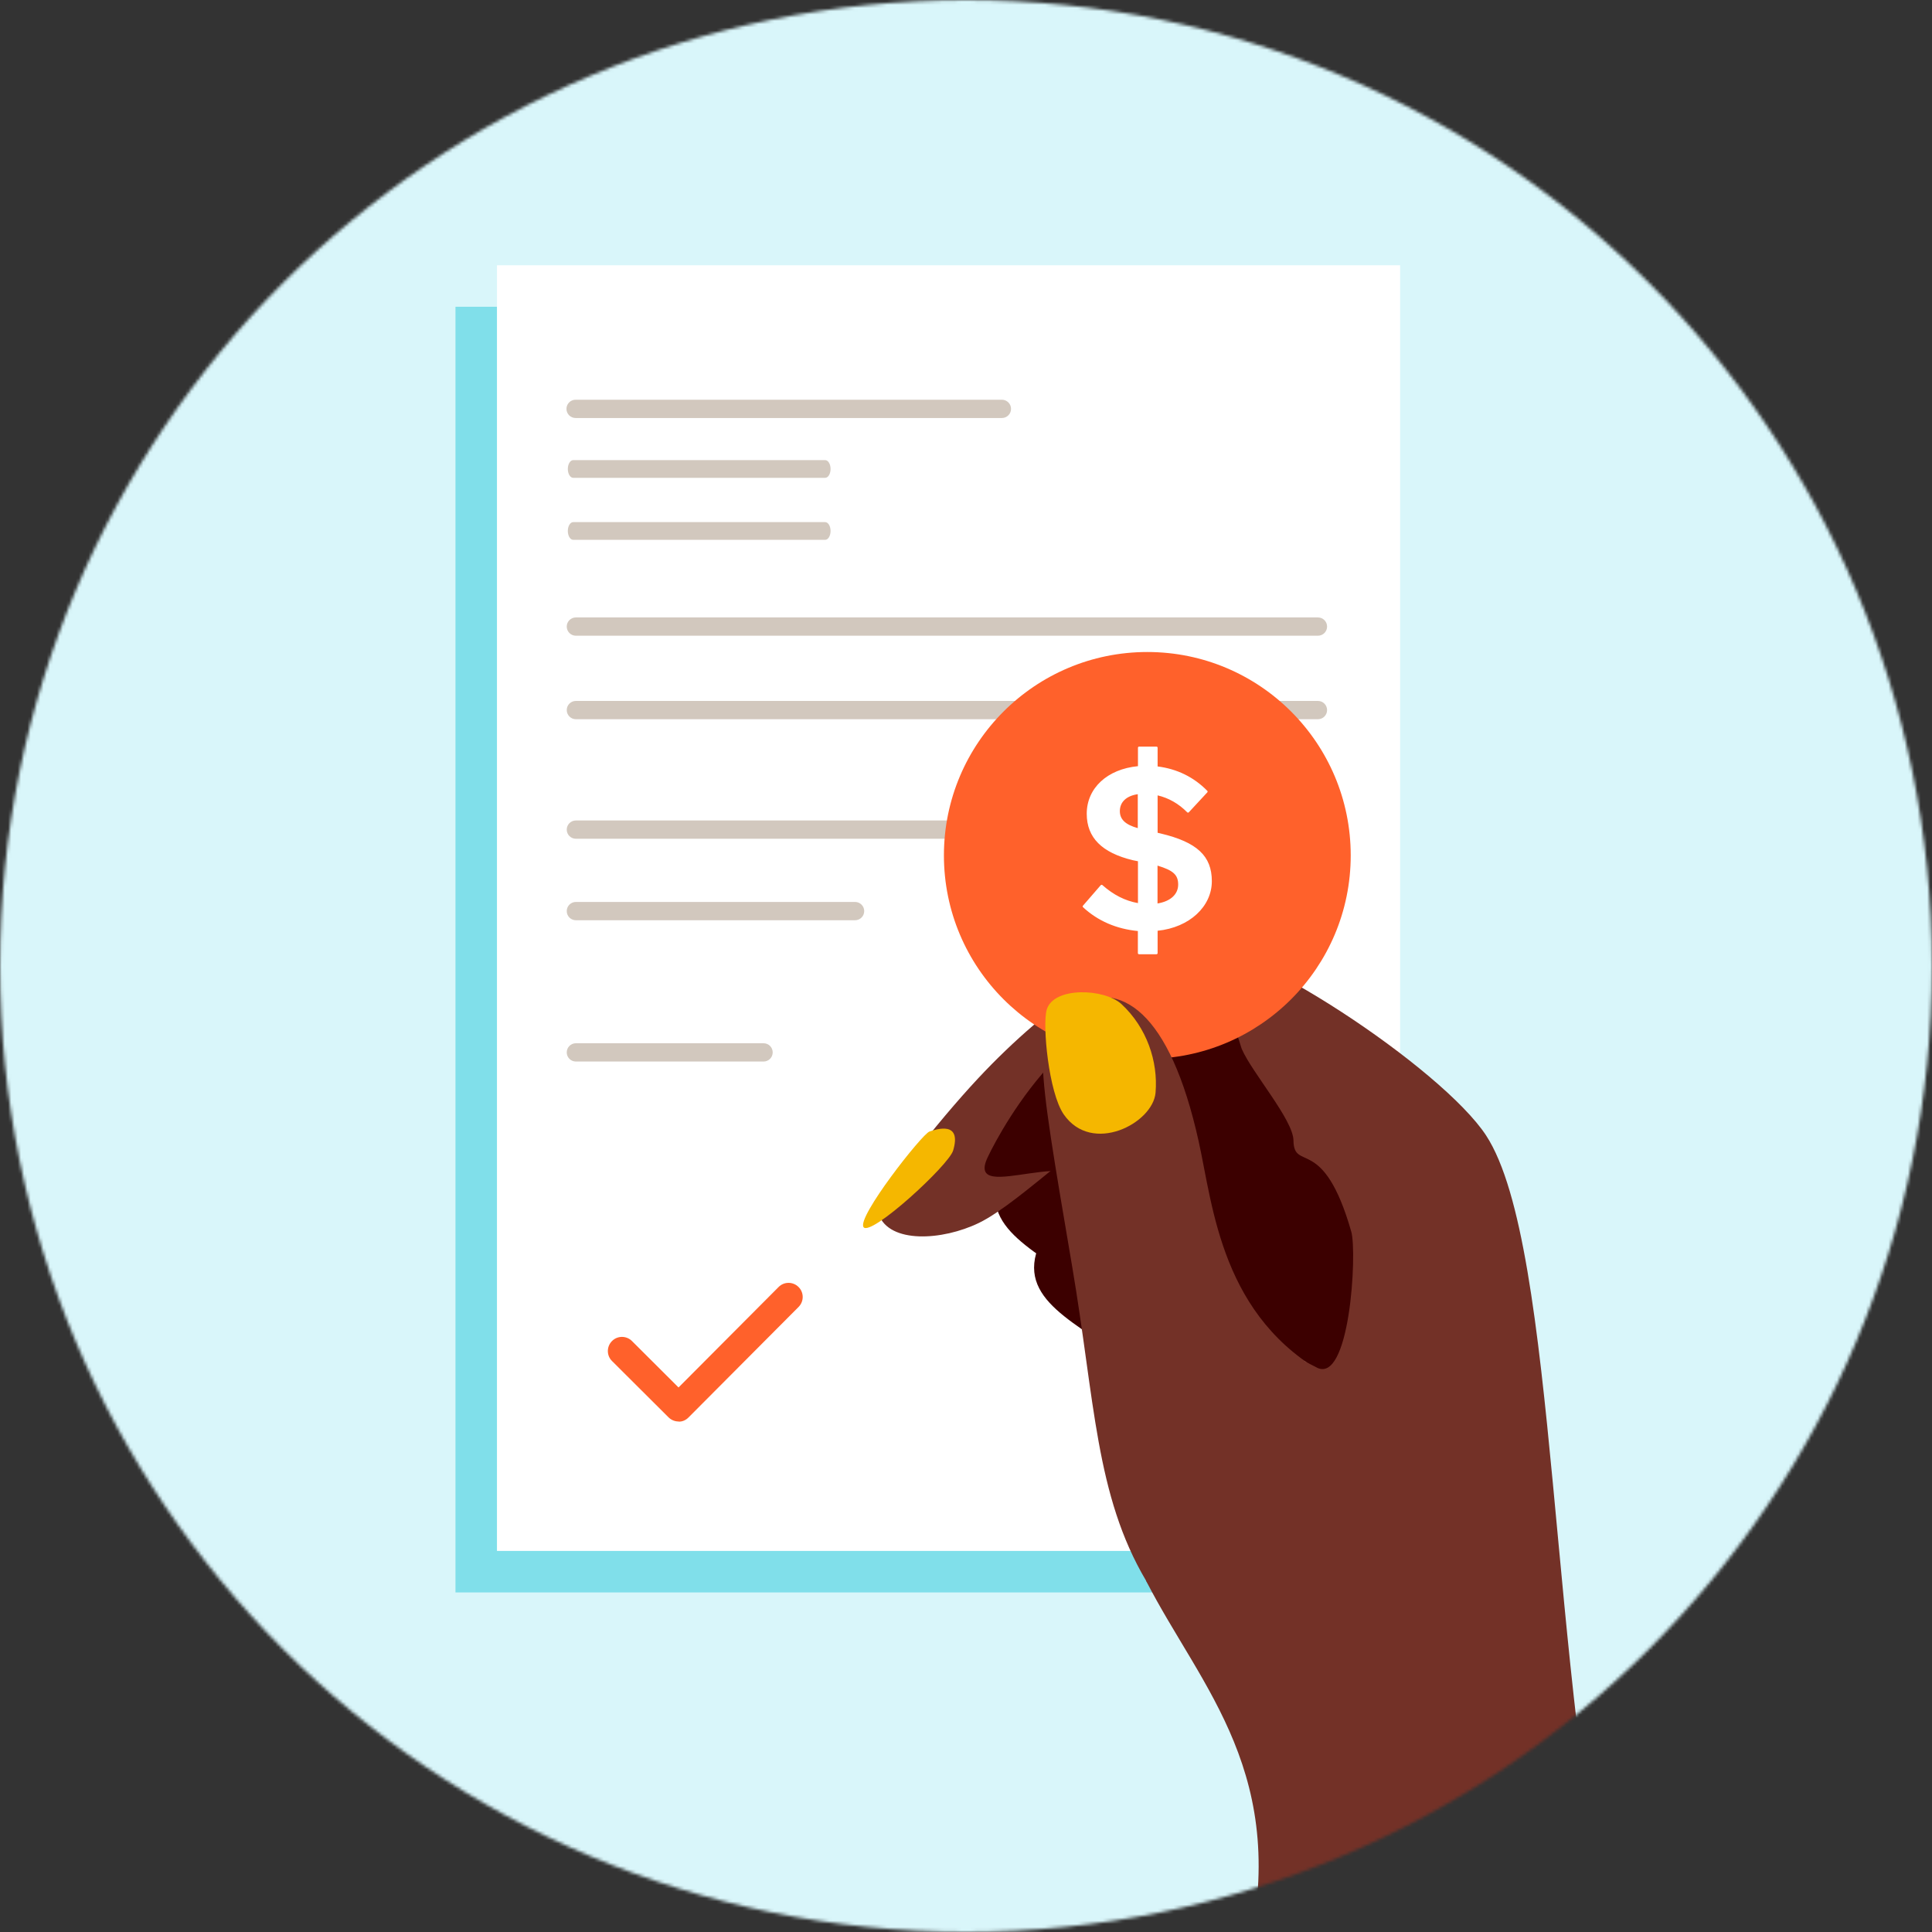 <svg width="600" height="600" viewBox="0 0 600 600" fill="none" xmlns="http://www.w3.org/2000/svg">
<rect x="0" y="0" width="600" height="600" fill="#333333" stroke="none"/>
<mask id="mask0_1862_10844" style="mask-type:alpha" maskUnits="userSpaceOnUse" x="0" y="0" width="600" height="600">
<circle cx="300" cy="300" r="300" fill="#D9F6FA"/>
</mask>
<g mask="url(#mask0_1862_10844)">
<circle cx="352.85" cy="327.979" r="411.917" fill="#D9F6FA"/>
<path d="M421.928 95.271H141.451V494.541H421.928V95.271Z" fill="#80DFEA"/>
<path d="M434.816 82.383H154.339V481.653H434.816V82.383Z" fill="white"/>
<path d="M311.147 129.818H178.758C177.19 129.818 175.918 128.545 175.918 126.978C175.918 125.41 177.19 124.138 178.758 124.138H311.147C312.715 124.138 313.987 125.41 313.987 126.978C313.987 128.545 312.715 129.818 311.147 129.818Z" fill="#D2C8BE"/>
<path d="M256.263 148.395H178.021C177.095 148.395 176.343 147.163 176.343 145.645C176.343 144.126 177.095 142.894 178.021 142.894H256.263C257.189 142.894 257.941 144.126 257.941 145.645C257.941 147.163 257.189 148.395 256.263 148.395Z" fill="#D2C8BE"/>
<path d="M256.263 167.649H178.021C177.095 167.649 176.343 166.417 176.343 164.899C176.343 163.38 177.095 162.148 178.021 162.148H256.263C257.189 162.148 257.941 163.38 257.941 164.899C257.941 166.417 257.189 167.649 256.263 167.649Z" fill="#D2C8BE"/>
<path d="M409.298 197.428H178.846C177.278 197.428 176.006 196.156 176.006 194.588C176.006 193.021 177.278 191.749 178.846 191.749H409.298C410.866 191.749 412.138 193.021 412.138 194.588C412.138 196.156 410.866 197.428 409.298 197.428Z" fill="#D2C8BE"/>
<path d="M409.298 223.36H178.846C177.278 223.36 176.006 222.087 176.006 220.52C176.006 218.952 177.278 217.68 178.846 217.68H409.298C410.866 217.68 412.138 218.952 412.138 220.52C412.138 222.087 410.866 223.36 409.298 223.36Z" fill="#D2C8BE"/>
<path d="M409.298 260.482H178.846C177.278 260.482 176.006 259.209 176.006 257.642C176.006 256.074 177.278 254.802 178.846 254.802H409.298C410.866 254.802 412.138 256.074 412.138 257.642C412.138 259.209 410.866 260.482 409.298 260.482Z" fill="#D2C8BE"/>
<path d="M265.549 285.789H178.846C177.278 285.789 176.006 284.517 176.006 282.95C176.006 281.382 177.278 280.11 178.846 280.11H265.549C267.117 280.11 268.389 281.382 268.389 282.95C268.389 284.517 267.117 285.789 265.549 285.789Z" fill="#D2C8BE"/>
<path d="M237.129 329.669H178.846C177.278 329.669 176.006 328.397 176.006 326.83C176.006 325.262 177.278 323.99 178.846 323.99H237.129C238.697 323.99 239.969 325.262 239.969 326.83C239.969 328.397 238.697 329.669 237.129 329.669Z" fill="#D2C8BE"/>
<path d="M210.725 441.455C209.568 441.455 208.461 440.992 207.634 440.182L190.064 422.673C188.346 420.97 188.346 418.193 190.064 416.473C191.767 414.754 194.544 414.754 196.263 416.473L210.725 430.89L241.799 399.692C243.501 397.973 246.278 397.973 247.997 399.692C249.716 401.395 249.716 404.172 247.997 405.892L213.833 440.198C213.006 441.025 211.932 441.554 210.725 441.488V441.455Z" fill="#FF612B"/>
<path d="M312.706 360.567C301.112 379.791 319.645 387.021 336.106 399.141C353.54 411.975 379.452 370.426 379.452 370.426L367.686 344.514C367.686 344.514 324.308 341.351 312.706 360.575V360.567Z" fill="#3C0000"/>
<path d="M324.765 382.638C313.171 401.862 331.704 409.092 348.165 421.212C365.599 434.047 391.511 392.498 391.511 392.498L379.744 366.586C379.744 366.586 336.367 363.422 324.765 382.646V382.638Z" fill="#3C0000"/>
<path d="M461.536 352.647C447.94 331.837 386.61 291.207 368.438 292.808C351.333 294.323 326.135 310.949 303.677 334.985C291.526 347.992 271.375 373.009 272.906 377.185C276.234 386.244 292.601 385.326 304.023 379.784C317.336 373.323 341.442 348.361 353.908 344.719C371.625 339.554 392.937 361.988 396.972 370.968C432.625 450.337 355.909 490.897 355.909 490.897C373.116 524.439 401.124 551.293 387.065 609.327H501.813C480.893 520.593 484.002 387.045 461.528 352.639L461.536 352.647Z" fill="#733127"/>
<path d="M408.621 424.541C419.226 430.805 421.51 388.982 419.65 382.498C410.952 352.088 401.831 364.129 401.697 354.16C401.611 347.778 388.871 333.17 385.692 325.87C384.593 323.342 384.263 315.602 372.261 312.439C336.748 303.066 311.182 349.961 306.715 359.443C299.313 375.166 338.193 352.904 339.15 371.548C339.323 374.923 349.23 384.602 354.198 389.28C372.575 406.597 408.629 424.533 408.629 424.533L408.621 424.541Z" fill="#3C0000"/>
<circle cx="356.311" cy="265.655" r="63.168" fill="#FF612B"/>
<path d="M353.695 295.974H359.12V288.713C369.292 287.78 375.96 281.451 375.96 273.625C375.96 265.798 371.891 261.927 360.335 259.158L359.12 258.847V246.528C362.567 247.206 366.014 248.986 368.925 251.953L374.66 245.765C370.45 241.47 365.167 238.955 359.12 238.277V232.146H353.695V238.193C343.58 239.04 337.788 245.228 337.788 252.659C337.788 259.469 341.913 264.357 351.859 266.73L353.695 267.126V280.83C349.259 280.151 345.416 278.061 342.054 275.094L336.544 281.451C340.896 285.52 346.66 288.176 353.695 288.798V296.003V295.974ZM347.423 251.896C347.423 248.845 349.655 246.697 353.695 246.245V257.66C349.57 256.587 347.423 254.891 347.423 251.925V251.896ZM366.24 274.698C366.24 277.976 363.641 280.349 359.12 280.971V268.341C364.093 269.782 366.24 271.251 366.24 274.698Z" fill="white"/>
<path d="M359.14 296.345H353.715C353.517 296.345 353.375 296.175 353.375 296.006V289.14C346.679 288.49 340.943 286.004 336.338 281.737C336.196 281.596 336.196 281.398 336.338 281.257L341.847 274.899C341.847 274.899 341.989 274.786 342.102 274.786C342.215 274.786 342.299 274.786 342.356 274.871C345.803 277.923 349.42 279.759 353.404 280.466V267.468L351.85 267.157C342.186 264.84 337.496 260.122 337.496 252.719C337.496 244.751 343.882 238.846 353.404 237.942V232.206C353.404 232.008 353.573 231.867 353.743 231.867H359.168C359.366 231.867 359.507 232.036 359.507 232.206V238.026C365.553 238.789 370.752 241.332 374.934 245.599C375.075 245.74 375.075 245.938 374.934 246.079L369.198 252.267C369.198 252.267 369.029 252.38 368.944 252.38C368.944 252.38 368.746 252.352 368.69 252.267C366.09 249.611 362.926 247.803 359.507 247.012V258.624L360.468 258.85C371.741 261.535 376.347 265.829 376.347 273.656C376.347 281.483 369.453 288.038 359.507 289.055V296.006C359.507 296.204 359.337 296.345 359.168 296.345H359.14ZM354.054 295.639H358.772V288.716C358.772 288.547 358.913 288.377 359.083 288.377C368.803 287.501 375.612 281.454 375.612 273.656C375.612 265.858 371.317 262.156 360.27 259.529L359.055 259.218C358.885 259.189 358.8 259.048 358.8 258.879V246.559C358.8 246.559 358.857 246.362 358.942 246.277C359.026 246.22 359.14 246.192 359.224 246.192C362.841 246.927 366.175 248.735 368.944 251.448L374.199 245.768C370.102 241.7 365.017 239.298 359.111 238.62C358.942 238.62 358.8 238.45 358.8 238.281V232.517H354.082V238.224C354.082 238.394 353.941 238.563 353.771 238.563C344.447 239.326 338.174 245.005 338.174 252.691C338.174 259.726 342.695 264.219 351.991 266.423L353.828 266.79C353.997 266.818 354.11 266.96 354.11 267.129V280.833C354.11 280.833 354.054 281.031 353.997 281.087C353.912 281.144 353.828 281.2 353.715 281.172C349.533 280.522 345.775 278.685 342.158 275.577L337.101 281.398C341.621 285.495 347.216 287.84 353.771 288.433C353.941 288.433 354.082 288.603 354.082 288.773V295.61L354.054 295.639ZM359.14 281.341C359.14 281.341 358.97 281.313 358.913 281.257C358.829 281.2 358.8 281.087 358.8 281.002V268.372C358.8 268.372 358.857 268.146 358.942 268.09C359.026 268.033 359.14 268.005 359.253 268.033C364.028 269.418 366.627 270.915 366.627 274.73C366.627 278.262 363.858 280.72 359.196 281.37C359.196 281.37 359.168 281.37 359.14 281.37V281.341ZM359.479 268.824V280.579C363.491 279.929 365.892 277.753 365.892 274.702C365.892 271.65 364.31 270.294 359.479 268.824ZM353.686 258.003C353.686 258.003 353.63 258.003 353.602 258.003C349.081 256.816 347.075 254.951 347.075 251.928C347.075 248.622 349.533 246.39 353.658 245.91C353.771 245.91 353.856 245.91 353.941 245.994C354.025 246.051 354.054 246.164 354.054 246.249V257.664C354.054 257.664 353.997 257.89 353.912 257.946C353.856 258.003 353.771 258.031 353.686 258.031V258.003ZM353.347 246.644C349.815 247.153 347.781 249.074 347.781 251.9C347.781 254.471 349.505 256.11 353.347 257.183V246.644Z" fill="white"/>
<path d="M268.195 381.118C270.487 384.054 294.633 361.91 296.007 357.302C298.746 348.102 290.936 350.637 288.644 351.415C286.351 352.192 265.911 378.182 268.203 381.118H268.195Z" fill="#F5B700"/>
<path d="M372.267 354.498C363.256 313.86 347.941 304.008 332.414 312.329C320.121 318.923 321.66 326.671 332.979 393.37C340.052 435.068 340.177 464.3 355.924 490.903C374.041 521.502 441.793 526.047 448.708 474.639C453.575 438.396 449.423 446.984 412.866 427.414C379.238 409.415 376.75 374.719 372.267 354.498Z" fill="#733127"/>
<path d="M330.353 346.082C325.651 339.269 323.704 318.318 325.054 313.616C327.15 306.3 343.078 306.975 348.313 311.857C356.147 319.158 359.68 329.59 358.871 339.316C358.078 348.877 339.098 358.744 330.353 346.082Z" fill="#F5B700"/>
</g>
</svg>
